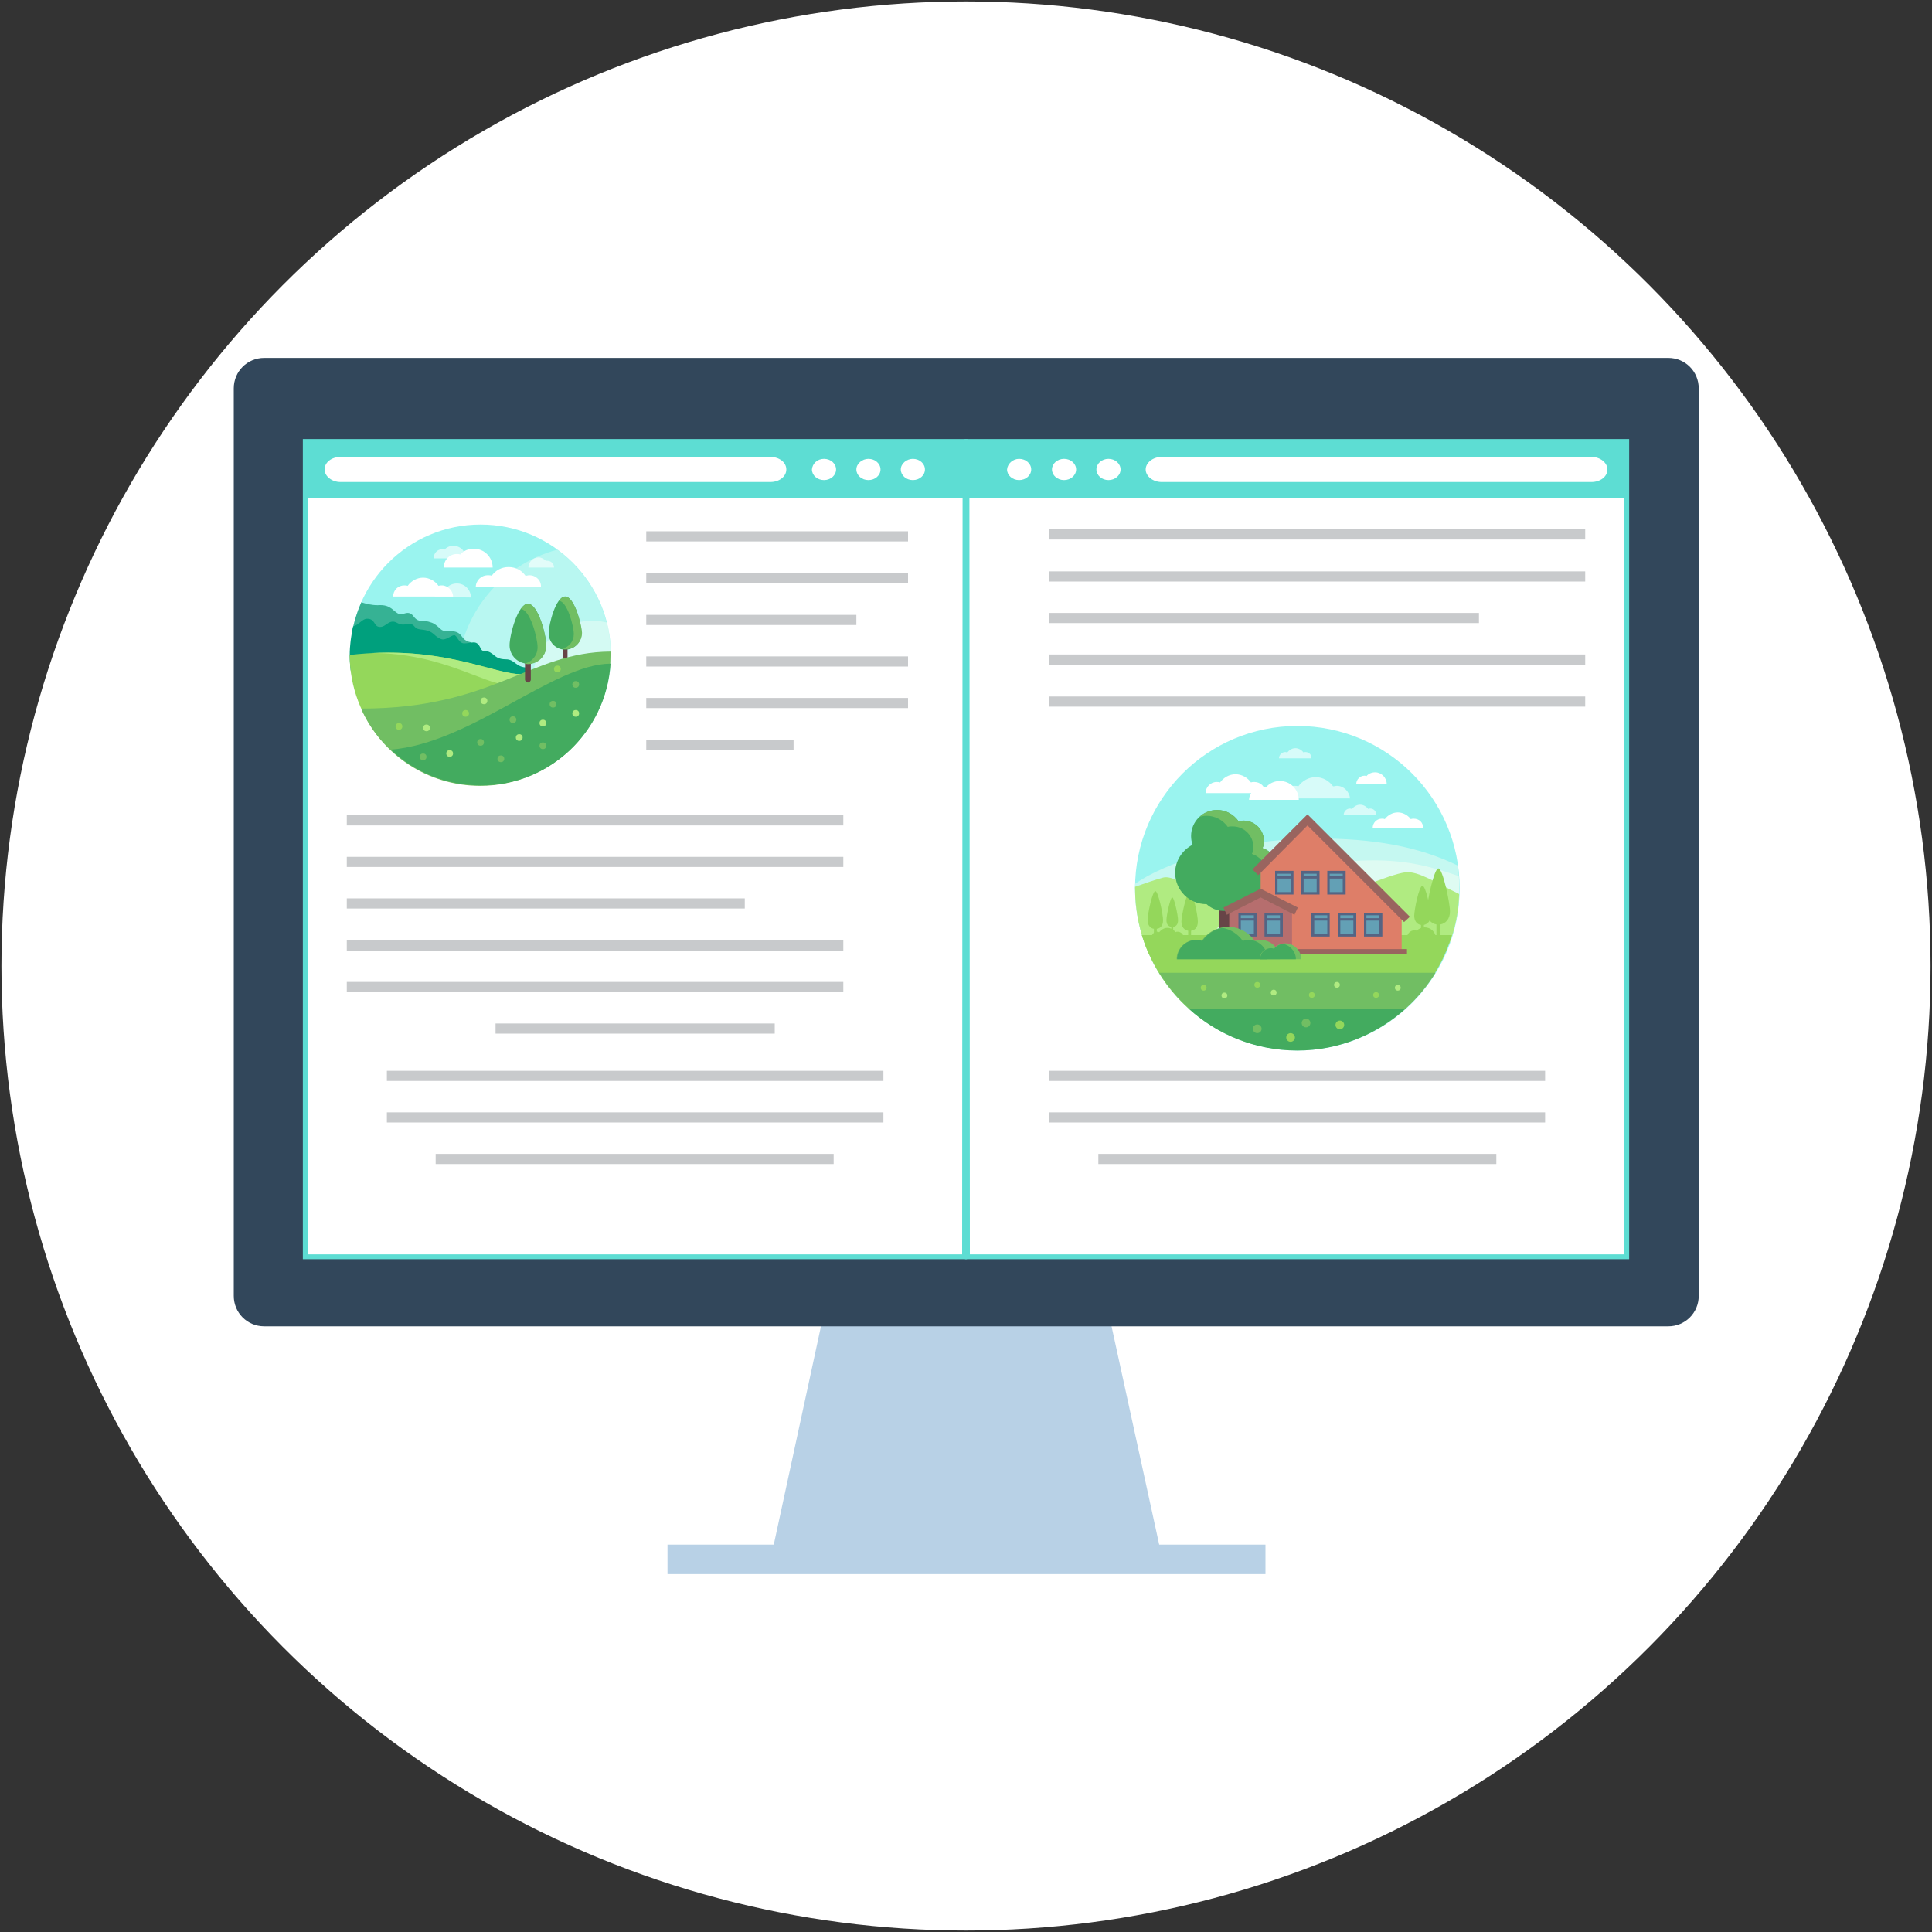 <?xml version="1.0" encoding="utf-8"?>
<!-- Generator: Adobe Illustrator 22.0.1, SVG Export Plug-In . SVG Version: 6.00 Build 0)  -->
<svg version="1.1" id="Capa_1" xmlns="http://www.w3.org/2000/svg" xmlns:xlink="http://www.w3.org/1999/xlink" x="0px" y="0px"
	 viewBox="0 0 400 400" style="enable-background:new 0 0 400 400;" xml:space="preserve">
<rect x="0" y="0" width="400" height="400" fill="#333333" stroke="none"/>
<style type="text/css">
	.st0{fill:#FFFFFF;}
	.st1{fill:#B8D1E6;}
	.st2{fill:#32475B;}
	.st3{fill:#FFFFFF;stroke:#5DDDD3;stroke-miterlimit:10;}
	.st4{fill:#5DDDD3;}
	.st5{fill:#C8CACC;}
	.st6{fill:#9AF4EF;}
	.st7{opacity:0.3;}
	.st8{fill:#FFFFF4;}
	.st9{fill:#36B294;}
	.st10{opacity:0.4;}
	.st11{fill:#674447;}
	.st12{fill:#43AB5F;}
	.st13{fill:#71BE63;}
	.st14{opacity:0.6;}
	.st15{fill:#00A07D;}
	.st16{fill:#94D75B;}
	.st17{fill:#B0EB81;}
	.st18{fill:#C5F8F1;}
	.st19{fill:#DEFBF2;}
	.st20{fill:#DE7E68;}
	.st21{fill:#99645F;}
	.st22{fill:#B66E6E;}
	.st23{fill:#63A0B5;}
	.st24{fill:#556483;}
</style>
<circle class="st0" cx="200" cy="200" r="199.7"/>
<g>
	<g>
		<polygon class="st1" points="240,319.8 229.5,271.7 200.1,271.7 200.1,271.7 170.6,271.7 160.2,319.8 138.2,319.8 138.2,325.9 
			200.1,325.9 200.1,325.9 262,325.9 262,319.8 		"/>
		<g>
			<g>
				<path class="st2" d="M345.4,274.6H54.7c-3.5,0-6.3-2.8-6.3-6.3V80.4c0-3.5,2.8-6.3,6.3-6.3h290.7c3.5,0,6.3,2.8,6.3,6.3v187.9
					C351.7,271.8,348.9,274.6,345.4,274.6z"/>
			</g>
		</g>
	</g>
	<g>
		<g>
			<g>
				<path class="st3" d="M199.8,91.4H63.2v168.8h136.5L199.8,91.4L199.8,91.4z"/>
				<path class="st4" d="M199.8,91.4H63.2v11.7h136.5L199.8,91.4L199.8,91.4z"/>
				<g>
					<path class="st0" d="M159.5,94.6h-89c-1.8,0-3.3,1.1-3.3,2.6c0,1.4,1.5,2.6,3.3,2.6h89c1.8,0,3.3-1.1,3.3-2.6
						S161.3,94.6,159.5,94.6z"/>
					<g>
						<path class="st0" d="M170.6,95c1.4,0,2.5,1,2.5,2.2c0,1.2-1.1,2.2-2.5,2.2c-1.4,0-2.5-1-2.5-2.2C168.2,96,169.2,95,170.6,95z"
							/>
						<path class="st0" d="M179.8,95c1.4,0,2.5,1,2.5,2.2c0,1.2-1.1,2.2-2.5,2.2c-1.4,0-2.5-1-2.5-2.2C177.3,96,178.5,95,179.8,95z"
							/>
						<path class="st0" d="M189,95c1.4,0,2.5,1,2.5,2.2c0,1.2-1.1,2.2-2.5,2.2c-1.4,0-2.5-1-2.5-2.2C186.5,96,187.7,95,189,95z"/>
					</g>
				</g>
				<path class="st5" d="M133.8,153.2h30.5v2.1h-30.5V153.2z M90.2,238.9L90.2,238.9h82.4v2.1H90.2L90.2,238.9L90.2,238.9z
					 M80.1,230.3L80.1,230.3h102.8v2.1H80.1V230.3L80.1,230.3z M80.1,221.7L80.1,221.7h102.8v2.1H80.1V221.7L80.1,221.7z
					 M71.8,203.3L71.8,203.3h102.8v2.1H71.8V203.3L71.8,203.3z M71.8,194.7L71.8,194.7h102.8v2.1H71.8V194.7L71.8,194.7z M71.8,186
					L71.8,186h82.4v2.1H71.8L71.8,186L71.8,186z M71.8,177.4L71.8,177.4h102.8v2.1H71.8V177.4L71.8,177.4z M71.8,168.8L71.8,168.8
					h102.8v2.1H71.8V168.8L71.8,168.8z M133.8,110L133.8,110H188v2.1h-54.2L133.8,110L133.8,110z M133.8,118.6L133.8,118.6H188v2.1
					h-54.2L133.8,118.6L133.8,118.6z M133.8,127.3L133.8,127.3h43.5v2.1h-43.5L133.8,127.3L133.8,127.3z M133.8,135.9L133.8,135.9
					H188v2.1h-54.2L133.8,135.9L133.8,135.9z M133.8,144.5L133.8,144.5H188v2.1h-54.2L133.8,144.5L133.8,144.5z"/>
				<path class="st5" d="M102.6,211.9h57.8v2.1h-57.8L102.6,211.9L102.6,211.9z"/>
			</g>
			<g>
				<path class="st3" d="M200.2,91.4l0.1,168.8h136.5V91.4H200.2L200.2,91.4z"/>
				<path class="st4" d="M200.2,91.4l0.1,11.7h136.5V91.4H200.2L200.2,91.4z"/>
				<g>
					<path class="st0" d="M237.2,97.2c0,1.4,1.5,2.6,3.3,2.6h89c1.8,0,3.3-1.1,3.3-2.6c0-1.4-1.5-2.6-3.3-2.6h-89
						C238.7,94.6,237.2,95.8,237.2,97.2z"/>
				</g>
				<path class="st5" d="M309.8,238.9v2.1h-82.4v-2.1H309.8L309.8,238.9L309.8,238.9z M319.9,230.3v2.1H217.2v-2.1H319.9
					L319.9,230.3L319.9,230.3z M319.9,221.7v2.1H217.2v-2.1H319.9L319.9,221.7L319.9,221.7z M217.2,144.2L217.2,144.2h111v2.1h-111
					V144.2L217.2,144.2z M217.2,135.5L217.2,135.5h111v2.1h-111V135.5L217.2,135.5z M217.2,126.9L217.2,126.9h89v2.1h-89
					L217.2,126.9L217.2,126.9z M217.2,118.3L217.2,118.3h111v2.1h-111V118.3L217.2,118.3z M217.2,109.6L217.2,109.6h111v2.1h-111
					V109.6L217.2,109.6z"/>
			</g>
		</g>
		<g>
			<path class="st0" d="M211,95c1.4,0,2.5,1,2.5,2.2c0,1.2-1.1,2.2-2.5,2.2s-2.5-1-2.5-2.2C208.6,96,209.7,95,211,95z"/>
			<path class="st0" d="M220.3,95c1.4,0,2.5,1,2.5,2.2c0,1.2-1.1,2.2-2.5,2.2c-1.4,0-2.5-1-2.5-2.2C217.8,96,218.9,95,220.3,95z"/>
			<path class="st0" d="M229.5,95c1.4,0,2.5,1,2.5,2.2c0,1.2-1.1,2.2-2.5,2.2s-2.5-1-2.5-2.2C227,96,228.1,95,229.5,95z"/>
		</g>
	</g>
	<g>
		<g>
			<circle class="st6" cx="99.5" cy="135.6" r="27"/>
		</g>
		<g class="st7">
			<path class="st8" d="M115.4,113.8c-12,3.2-20.8,14.1-20.8,27.1c0,8.5,3.8,16.1,9.8,21.3c12.5-2.3,22-13.3,22-26.6
				C126.5,126.7,122.1,118.8,115.4,113.8z"/>
		</g>
		<g>
			<path class="st9" d="M95.1,131.2c-1.2-1-2.9-0.1-3.8-0.9c-1.2-1.1-1.5-1.3-2.6-1.6c-1-0.3-2,0.3-3-1c-0.7-1-1.4-0.9-2.2-0.6
				c-0.9,0.2-1.1,0-2.3-1c-0.8-0.6-1.5-0.9-3-0.8c-1.3,0-2.4-0.3-3.4-0.6c-0.9,2.1-1.6,4.3-2,6.7c3.8,0.4,5,0.2,6.5,0.7
				c1.6,0.5,17.5,3.7,17.8,3.6s0.5-2.7,0.5-2.7C95.9,132.7,95.9,131.9,95.1,131.2z"/>
		</g>
		<g class="st10">
			<path class="st8" d="M110.3,140.9c0,6,4.2,10.9,9.8,12.1c4-4.7,6.4-10.8,6.4-17.4c0-2.3-0.3-4.6-0.8-6.7c-0.9-0.2-1.9-0.4-3-0.4
				C115.9,128.5,110.3,134.1,110.3,140.9z"/>
		</g>
		<g>
			<g>
				<g>
					<path class="st11" d="M117,137.9c-0.3,0-0.5-0.2-0.5-0.5v-5.7c0-0.3,0.2-0.5,0.5-0.5c0.3,0,0.5,0.2,0.5,0.5v5.7
						C117.6,137.6,117.3,137.9,117,137.9z"/>
				</g>
			</g>
			<g>
				<g>
					<path class="st12" d="M120.4,131.1c0,1.9-1.5,3.4-3.4,3.4c-1.9,0-3.4-1.5-3.4-3.4c0-1.9,1.5-7.6,3.4-7.6
						C118.9,123.5,120.4,129.2,120.4,131.1z"/>
				</g>
			</g>
			<g>
				<g>
					<path class="st13" d="M117,123.5c-0.5,0-0.9,0.4-1.3,0.9h0c1.7,0,3.1,5.2,3.1,6.9c0,1.5-1,2.7-2.4,3c0.2,0,0.4,0.1,0.7,0.1
						c1.9,0,3.4-1.5,3.4-3.4C120.4,129.2,118.9,123.5,117,123.5z"/>
				</g>
			</g>
		</g>
		<g class="st14">
			<path class="st0" d="M90,123.6c0-1.1,0.9-2,2-2c0.2,0,0.3,0,0.5,0.1c0.5-0.6,1.3-0.9,2.1-0.9c1.6,0,2.9,1.3,2.9,2.9L90,123.6
				L90,123.6z"/>
		</g>
		<g class="st14">
			<path class="st0" d="M89.8,115.5c0-1,0.8-1.8,1.8-1.8c0.2,0,0.3,0,0.4,0.1c0.5-0.5,1.1-0.8,1.9-0.8c1.4,0,2.6,1.2,2.6,2.6H89.8z"
				/>
		</g>
		<g class="st14">
			<path class="st0" d="M114.7,117.5c0-0.8-0.6-1.4-1.4-1.4c-0.1,0-0.2,0-0.3,0c-0.4-0.4-0.9-0.7-1.5-0.7c-1.1,0-2.1,0.9-2.1,2.1
				H114.7z"/>
		</g>
		<g>
			<path class="st15" d="M100.3,134.8c-0.7,0-0.8-0.7-0.9-0.8c-0.8-1.6-1.7-0.8-3.3-0.8c-1.2,0-1.5-1.8-2.1-1.7
				c-0.7,0.1-1.8,1.2-2.7,0.8c-1.3-0.5-1.4-1.3-2.7-1.7c-1.2-0.4-2.1-0.1-2.7-0.8c-1.1-1.4-1.9,0.1-3.6-0.8c-1.7-1-2.3,0.8-3.6,0.8
				c-1.4,0-0.9-1.7-2.7-1.7c-1,0-1.6,1.2-2.9,1.6c-0.4,1.9-0.7,3.9-0.7,6c0,1.1,0.1,2.1,0.2,3.1c0.4,0.4,0.9,0.7,1.3,0.9
				c1.6,0.7,35.3,1.3,35.3,1.3v-2.8c-2.5,0-2.5-1.7-4.5-1.7C102.1,136.5,102.3,134.8,100.3,134.8z"/>
		</g>
		<g>
			<path class="st16" d="M83.7,154.4l25-13.4l-0.6-1.4c-6.1,0-16.6-6.2-35.7-4c0,6.7,2.5,12.9,6.5,17.6
				C81.5,153.9,83.7,154.4,83.7,154.4z"/>
		</g>
		<g>
			<path class="st17" d="M108.1,139.6c-5.6,0-14.9-5.2-31.1-4.4c14.4,0,23.3,6.5,27.8,6.5l1.3-0.5L108.1,139.6L108.1,139.6z"/>
		</g>
		<g>
			<path class="st0" d="M91.5,121.2c-0.2,0-0.5,0-0.7,0.1c-0.7-1-1.9-1.7-3.2-1.7c-1.3,0-2.5,0.7-3.2,1.7c-0.2-0.1-0.5-0.1-0.7-0.1
				c-1.3,0-2.3,1-2.3,2.3h12.4C93.8,122.3,92.7,121.2,91.5,121.2z"/>
		</g>
		<g>
			<path class="st0" d="M109.6,119.1c-0.3,0-0.5,0.1-0.8,0.1c-0.8-1.1-2-1.8-3.5-1.8s-2.7,0.7-3.5,1.8c-0.2-0.1-0.5-0.1-0.8-0.1
				c-1.4,0-2.5,1.1-2.5,2.5h13.5C112.1,120.2,111,119.1,109.6,119.1z"/>
		</g>
		<g>
			<path class="st0" d="M91.9,117.4c0-1.5,1.2-2.7,2.7-2.7c0.2,0,0.4,0,0.7,0.1c0.7-0.8,1.7-1.2,2.8-1.2c2.1,0,3.9,1.7,3.9,3.9H91.9
				z"/>
		</g>
		<g>
			<path class="st13" d="M74.8,146.8c4.2,9.4,13.7,15.9,24.6,15.9c14.9,0,27-12.1,27-27c0-0.3,0-0.6,0-0.8
				c-16.7,0.1-24.3,11.8-51.6,11.8V146.8z"/>
		</g>
		<g>
			<g>
				<g>
					<path class="st11" d="M109.3,141.3c-0.3,0-0.6-0.3-0.6-0.6v-6.5c0-0.3,0.3-0.6,0.6-0.6s0.6,0.3,0.6,0.6v6.5
						C109.9,141,109.6,141.3,109.3,141.3z"/>
				</g>
			</g>
			<g>
				<g>
					<path class="st12" d="M113.1,133.6c0,2.1-1.7,3.8-3.8,3.8s-3.8-1.7-3.8-3.8s1.7-8.6,3.8-8.6S113.1,131.5,113.1,133.6z"/>
				</g>
			</g>
			<g>
				<g>
					<path class="st13" d="M109.3,125c-0.5,0-1,0.4-1.5,1.1h0c1.9,0,3.5,5.9,3.5,7.9c0,1.7-1.2,3.1-2.8,3.4c0.2,0,0.5,0.1,0.8,0.1
						c2.1,0,3.8-1.7,3.8-3.8C113.1,131.5,111.4,125,109.3,125z"/>
				</g>
			</g>
		</g>
		<g>
			<path class="st12" d="M126.4,137.4c-11.9,0.1-28.9,16.5-45.5,17.8c4.8,4.6,11.4,7.4,18.6,7.4
				C113.8,162.7,125.5,151.5,126.4,137.4z"/>
		</g>
		<g>
			<circle class="st17" cx="93.1" cy="156" r="0.7"/>
		</g>
		<g>
			<circle class="st16" cx="96.4" cy="147.7" r="0.7"/>
		</g>
		<g>
			<circle class="st16" cx="115.4" cy="138.5" r="0.7"/>
		</g>
		<g>
			<circle class="st13" cx="103.7" cy="157.1" r="0.7"/>
		</g>
		<g>
			<circle class="st17" cx="107.5" cy="152.7" r="0.7"/>
		</g>
		<g>
			<circle class="st13" cx="99.5" cy="153.7" r="0.7"/>
		</g>
		<g>
			<circle class="st13" cx="87.6" cy="156.7" r="0.7"/>
		</g>
		<g>
			<circle class="st17" cx="88.3" cy="150.7" r="0.7"/>
		</g>
		<g>
			<circle class="st17" cx="100.2" cy="145.1" r="0.7"/>
		</g>
		<g>
			<circle class="st16" cx="82.6" cy="150.4" r="0.7"/>
		</g>
		<g>
			<circle class="st17" cx="112.4" cy="149.7" r="0.7"/>
		</g>
		<g>
			<circle class="st17" cx="119.2" cy="147.7" r="0.7"/>
		</g>
		<g>
			<circle class="st13" cx="106.2" cy="149" r="0.7"/>
		</g>
		<g>
			<circle class="st13" cx="112.4" cy="154.4" r="0.7"/>
		</g>
		<g>
			<circle class="st13" cx="114.5" cy="145.8" r="0.7"/>
		</g>
		<g>
			<circle class="st13" cx="119.2" cy="141.7" r="0.7"/>
		</g>
	</g>
	<g>
		<g>
			<circle class="st6" cx="268.6" cy="183.9" r="33.6"/>
		</g>
		<g>
			<path class="st18" d="M235,183c0,0.3,0,0.6,0,0.9c0,2.6,0.3,5.1,0.9,7.6c6.3,3.9,20.4,6.6,36.9,6.6c10.6,0,20.2-1.1,27.4-3
				c1.2-3.5,1.9-7.3,1.9-11.2c0-1.6-0.1-3.1-0.3-4.7c-8.2-4-17.6-5.6-29-5.6C255.5,173.6,240.8,178.8,235,183z"/>
		</g>
		<g>
			<path class="st19" d="M235.2,186.4c0,0.3,0,0.5,0,0.8c0.1,1.4,0.4,2.8,0.7,4.2c6.3,3.9,20.4,6.6,36.9,6.6c10.6,0,20.2-1.1,27.4-3
				c1.2-3.5,1.9-7.3,1.9-11.2c0-0.8,0-1.6-0.1-2.4c-7.9-2.8-13.7-3.8-23.7-3C259.8,180,241.4,182.2,235.2,186.4z"/>
		</g>
		<g>
			<path class="st17" d="M240.8,181.7c-1.5,0.4-3.8,1.2-5.8,1.9c0,0.1,0,0.2,0,0.3c0,4.8,1,9.4,2.8,13.5c3.4,0.3,7.8,0.7,8.5,0.7
				c1.1,0,9.4-10.4,9.4-10.4C249.6,187.1,243.9,180.9,240.8,181.7z"/>
		</g>
		<g>
			<path class="st17" d="M302.1,185.1c-4.6-2.2-8.4-4.8-11.1-4.5c-3.4,0.4-14.3,5.2-14.3,5.2l14.6,9.5h8.8
				C301.3,192.1,302,188.7,302.1,185.1z"/>
		</g>
		<g>
			<path class="st16" d="M300.2,188.7c0-1.8-1.5-8.9-2.4-8.9s-2.4,7.1-2.4,8.9c0,1.6,0.9,2.5,2,2.7v2.2c0,0.2,0.2,0.4,0.4,0.4
				s0.4-0.2,0.4-0.4v-2.2C299.3,191.2,300.2,190.3,300.2,188.7z"/>
		</g>
		<g>
			<path class="st16" d="M296.2,189.6c0-1.3-1-6.2-1.7-6.2s-1.7,5-1.7,6.2c0,1.1,0.6,1.8,1.4,1.9v1.6c0,0.2,0.1,0.3,0.3,0.3
				c0.2,0,0.3-0.1,0.3-0.3v-1.6C295.6,191.3,296.2,190.7,296.2,189.6z"/>
		</g>
		<g>
			<path class="st16" d="M248,190.8c0-1.3-1-6.2-1.7-6.2c-0.6,0-1.7,5-1.7,6.2c0,1.1,0.6,1.8,1.4,1.9v1.6c0,0.2,0.1,0.3,0.3,0.3
				c0.2,0,0.3-0.1,0.3-0.3v-1.6C247.4,192.6,248,192,248,190.8z"/>
		</g>
		<g>
			<path class="st16" d="M243.9,190.5c0-1-0.8-4.7-1.2-4.7s-1.2,3.7-1.2,4.7c0,0.9,0.4,1.3,1,1.4v1.2c0,0.1,0.1,0.2,0.2,0.2
				c0.1,0,0.2-0.1,0.2-0.2v-1.2C243.5,191.8,243.9,191.4,243.9,190.5z"/>
		</g>
		<g>
			<path class="st16" d="M240.8,190.5c0-1.2-1-6-1.6-6c-0.6,0-1.6,4.7-1.6,6c0,1.1,0.6,1.7,1.3,1.8v1.5c0,0.2,0.1,0.3,0.3,0.3
				c0.2,0,0.3-0.1,0.3-0.3v-1.5C240.3,192.2,240.8,191.6,240.8,190.5z"/>
		</g>
		<g>
			<g>
				<path class="st11" d="M253.5,196.5c-0.6,0-1.1-0.5-1.1-1.1v-17c0-0.6,0.5-1.1,1.1-1.1c0.6,0,1.1,0.5,1.1,1.1v17
					C254.6,196,254.1,196.5,253.5,196.5z"/>
			</g>
			<g>
				<path class="st12" d="M263.7,182.3c0.5-0.7,0.8-1.6,0.8-2.5c0-2-1.3-3.6-3.1-4.2c0,0,0,0,0,0c0.2-0.5,0.3-0.9,0.3-1.4
					c0-2.4-1.9-4.3-4.3-4.3c-0.3,0-0.7,0.1-1,0.1c-1-1.4-2.6-2.3-4.4-2.3c-3,0-5.4,2.4-5.4,5.4c0,0.6,0.1,1.2,0.3,1.8
					c-2.1,1.1-3.6,3.3-3.6,5.8c0,3.6,2.9,6.5,6.5,6.5c0.9,0.8,2.1,1.4,3.5,1.4c1,0,1.9-0.3,2.7-0.8c0.4,0.1,0.8,0.1,1.2,0.1
					c0.8,0,1.6-0.2,2.3-0.4c2.1,0.3,4.3,0.5,4.4,0.4c0.1-0.1-0.1-2-0.5-4.2C263.5,183.2,263.6,182.7,263.7,182.3z"/>
			</g>
			<g>
				<path class="st13" d="M263.7,182.3c0.5-0.7,0.8-1.6,0.8-2.5c0-2-1.3-3.6-3.1-4.2c0,0,0,0,0,0c0.2-0.5,0.3-0.9,0.3-1.4
					c0-2.4-1.9-4.3-4.3-4.3c-0.3,0-0.7,0.1-1,0.1c-1-1.4-2.6-2.3-4.4-2.3c-1.4,0-2.7,0.5-3.6,1.4c0.4-0.1,0.9-0.2,1.4-0.2
					c1.8,0,3.4,0.9,4.4,2.3c0.3-0.1,0.7-0.1,1-0.1c2.4,0,4.3,1.9,4.3,4.3c0,0.5-0.1,1-0.3,1.4c0,0,0,0,0,0c1.8,0.6,3.1,2.2,3.1,4.2
					c0,0.9-0.3,1.8-0.8,2.5c-0.1,0.4-0.2,0.9-0.4,1.3c0.2,1.1,0.3,2.1,0.4,2.8c1.2,0.1,2.2,0.2,2.3,0.1c0.1-0.1-0.1-2-0.5-4.2
					C263.5,183.2,263.6,182.7,263.7,182.3z"/>
			</g>
		</g>
		<g>
			<path class="st16" d="M236.4,193.6c4.2,13.8,17,23.8,32.1,23.8c15.2,0,28-10,32.1-23.8H236.4z"/>
		</g>
		<g>
			<polygon class="st20" points="261,179.5 270.7,169.8 290.2,189.3 290.2,196.9 261,196.9 			"/>
		</g>
		<g>
			<rect x="268.1" y="196.5" class="st21" width="23.2" height="1.1"/>
		</g>
		<g>
			<polygon class="st22" points="267.5,196.9 254.5,196.9 254.5,188.2 261,184.9 267.5,188.2 			"/>
		</g>
		<g class="st14">
			<path class="st0" d="M276.8,162.7c-0.3,0-0.5,0.1-0.8,0.1c-0.8-1.1-2.1-1.9-3.6-1.9c-1.5,0-2.8,0.8-3.6,1.9
				c-0.3-0.1-0.5-0.1-0.8-0.1c-1.5,0-2.6,1.2-2.6,2.6h14.1C279.4,163.9,278.2,162.7,276.8,162.7z"/>
		</g>
		<g class="st14">
			<path class="st0" d="M283.7,167.4c-0.1,0-0.3,0-0.4,0.1c-0.4-0.5-1-0.9-1.7-0.9s-1.3,0.4-1.7,0.9c-0.1,0-0.2-0.1-0.4-0.1
				c-0.7,0-1.3,0.6-1.3,1.3h6.7C285,168,284.4,167.4,283.7,167.4z"/>
		</g>
		<g class="st14">
			<path class="st0" d="M270.3,155.7c-0.1,0-0.3,0-0.4,0.1c-0.4-0.5-1-0.9-1.7-0.9c-0.7,0-1.3,0.4-1.7,0.9c-0.1,0-0.2-0.1-0.4-0.1
				c-0.7,0-1.3,0.6-1.3,1.3h6.7C271.6,156.3,271,155.7,270.3,155.7z"/>
		</g>
		<g>
			<path class="st0" d="M292.7,169.5c-0.2,0-0.4,0-0.6,0.1c-0.6-0.8-1.6-1.4-2.7-1.4s-2.1,0.6-2.7,1.4c-0.2-0.1-0.4-0.1-0.6-0.1
				c-1.1,0-1.9,0.9-1.9,1.9h10.4C294.7,170.3,293.8,169.5,292.7,169.5z"/>
		</g>
		<g>
			<path class="st0" d="M259.7,161.9c-0.2,0-0.5,0-0.7,0.1c-0.7-1-1.9-1.7-3.2-1.7c-1.3,0-2.5,0.7-3.2,1.7c-0.2-0.1-0.5-0.1-0.7-0.1
				c-1.3,0-2.3,1.1-2.3,2.3H262C262,162.9,261,161.9,259.7,161.9z"/>
		</g>
		<g>
			<g>
				<polygon class="st21" points="290.7,190.9 270.7,170.9 260.5,181.2 259.3,180 270.7,168.6 291.9,189.8 				"/>
			</g>
		</g>
		<g>
			<g>
				<polygon class="st21" points="268,189.4 261,185.8 254,189.4 253.3,187.9 261,184 268.7,187.9 				"/>
			</g>
		</g>
		<g>
			<g>
				<rect x="264.2" y="180.6" class="st23" width="3.2" height="4.3"/>
			</g>
			<g>
				<path class="st24" d="M267.8,185.2H264v-4.9h3.8V185.2z M264.5,184.7h2.7v-3.8h-2.7V184.7z"/>
			</g>
			<g>
				<rect x="264.2" y="181.4" class="st24" width="3.2" height="0.5"/>
			</g>
		</g>
		<g>
			<g>
				<rect x="269.7" y="180.6" class="st23" width="3.2" height="4.3"/>
			</g>
			<g>
				<path class="st24" d="M273.2,185.2h-3.8v-4.9h3.8V185.2z M269.9,184.7h2.7v-3.8h-2.7V184.7z"/>
			</g>
			<g>
				<rect x="269.7" y="181.4" class="st24" width="3.2" height="0.5"/>
			</g>
		</g>
		<g>
			<g>
				<rect x="275.1" y="180.6" class="st23" width="3.2" height="4.3"/>
			</g>
			<g>
				<path class="st24" d="M278.6,185.2h-3.8v-4.9h3.8V185.2L278.6,185.2z M275.3,184.7h2.7v-3.8h-2.7V184.7z"/>
			</g>
			<g>
				<rect x="275.1" y="181.4" class="st24" width="3.2" height="0.5"/>
			</g>
		</g>
		<g>
			<g>
				<rect x="271.8" y="189.3" class="st23" width="3.2" height="4.3"/>
			</g>
			<g>
				<path class="st24" d="M275.3,193.9h-3.8V189h3.8V193.9L275.3,193.9z M272.1,193.3h2.7v-3.8h-2.7V193.3z"/>
			</g>
			<g>
				<rect x="271.8" y="190.1" class="st24" width="3.2" height="0.5"/>
			</g>
		</g>
		<g>
			<g>
				<rect x="277.2" y="189.3" class="st23" width="3.2" height="4.3"/>
			</g>
			<g>
				<path class="st24" d="M280.8,193.9H277V189h3.8V193.9z M277.5,193.3h2.7v-3.8h-2.7V193.3z"/>
			</g>
			<g>
				<rect x="277.2" y="190.1" class="st24" width="3.2" height="0.5"/>
			</g>
		</g>
		<g>
			<g>
				<rect x="282.7" y="189.3" class="st23" width="3.2" height="4.3"/>
			</g>
			<g>
				<path class="st24" d="M286.2,193.9h-3.8V189h3.8L286.2,193.9L286.2,193.9z M282.9,193.3h2.7v-3.8h-2.7V193.3z"/>
			</g>
			<g>
				<rect x="282.7" y="190.1" class="st24" width="3.2" height="0.5"/>
			</g>
		</g>
		<g>
			<g>
				<rect x="256.7" y="189.3" class="st23" width="3.2" height="4.3"/>
			</g>
			<g>
				<path class="st24" d="M260.2,193.9h-3.8V189h3.8V193.9z M256.9,193.3h2.7v-3.8h-2.7V193.3z"/>
			</g>
			<g>
				<rect x="256.7" y="190.1" class="st24" width="3.2" height="0.5"/>
			</g>
		</g>
		<g>
			<g>
				<rect x="262.1" y="189.3" class="st23" width="3.2" height="4.3"/>
			</g>
			<g>
				<path class="st24" d="M265.6,193.9h-3.8V189h3.8V193.9z M262.3,193.3h2.7v-3.8h-2.7V193.3z"/>
			</g>
			<g>
				<rect x="262.1" y="190.1" class="st24" width="3.2" height="0.5"/>
			</g>
		</g>
		<g>
			<g>
				<path class="st13" d="M261,194.6c-0.4,0-0.8,0.1-1.2,0.2c-1.2-1.7-3.2-2.9-5.5-2.9c-2.3,0-4.3,1.1-5.5,2.9
					c-0.4-0.1-0.8-0.2-1.2-0.2c-2.2,0-4,1.8-4,4H265C265,196.4,263.2,194.6,261,194.6z"/>
			</g>
			<g>
				<path class="st12" d="M258.5,194.6c-0.4,0-0.8,0.1-1.2,0.2c-1-1.4-2.5-2.4-4.2-2.7c-1.7,0.3-3.2,1.3-4.2,2.7
					c-0.4-0.1-0.8-0.2-1.2-0.2c-2.2,0-4,1.8-4,4h18.7C262.5,196.4,260.7,194.6,258.5,194.6z"/>
			</g>
		</g>
		<g>
			<g>
				<path class="st13" d="M260.8,198.6c0-1.3,1-2.3,2.3-2.3c0.2,0,0.4,0,0.6,0.1c0.6-0.7,1.5-1.1,2.4-1.1c1.8,0,3.3,1.5,3.3,3.3
					H260.8z"/>
			</g>
			<g>
				<path class="st12" d="M265.6,195.4c-0.7,0.1-1.4,0.5-1.8,1c-0.2,0-0.4-0.1-0.6-0.1c-1.3,0-2.3,1-2.3,2.3h7.4
					C268.3,197,267.1,195.7,265.6,195.4z"/>
			</g>
		</g>
		<g>
			<path class="st13" d="M268.6,217.4c12.1,0,22.7-6.4,28.6-16H240C245.9,211,256.5,217.4,268.6,217.4z"/>
		</g>
		<g>
			<path class="st12" d="M291,208.8h-44.9c5.9,5.4,13.8,8.7,22.5,8.7S285.1,214.1,291,208.8z"/>
		</g>
		<g>
			<path class="st16" d="M243.8,192.9c-0.1,0-0.3,0-0.4,0.1c-0.4-0.5-1-0.9-1.7-0.9s-1.3,0.4-1.7,0.9c-0.1,0-0.2-0.1-0.4-0.1
				c-0.7,0-1.2,0.6-1.2,1.2h6.6C245.1,193.5,244.5,192.9,243.8,192.9z"/>
		</g>
		<g>
			<path class="st16" d="M291.3,194.2c0-0.9,0.7-1.6,1.6-1.6c0.1,0,0.3,0,0.4,0.1c0.4-0.4,1-0.7,1.7-0.7c1.2,0,2.3,1,2.3,2.3H291.3z
				"/>
		</g>
		<g>
			<path class="st0" d="M258.6,165.7c0-1.5,1.2-2.8,2.8-2.8c0.2,0,0.4,0,0.7,0.1c0.7-0.8,1.7-1.3,2.9-1.3c2.2,0,3.9,1.8,3.9,3.9
				H258.6z"/>
		</g>
		<g>
			<path class="st0" d="M280.8,162.3c0-0.9,0.8-1.7,1.7-1.7c0.1,0,0.3,0,0.4,0.1c0.4-0.5,1.1-0.8,1.8-0.8c1.3,0,2.4,1.1,2.4,2.4
				H280.8z"/>
		</g>
		<g>
			<circle class="st16" cx="267.2" cy="214.8" r="0.9"/>
		</g>
		<g>
			<circle class="st16" cx="277.4" cy="212.2" r="0.9"/>
		</g>
		<g>
			<circle class="st17" cx="253.5" cy="206.1" r="0.6"/>
		</g>
		<g>
			<circle class="st16" cx="260.3" cy="203.9" r="0.6"/>
		</g>
		<g>
			<circle class="st16" cx="249.2" cy="204.5" r="0.6"/>
		</g>
		<g>
			<circle class="st17" cx="263.7" cy="205.5" r="0.6"/>
		</g>
		<g>
			<circle class="st17" cx="276.8" cy="203.9" r="0.6"/>
		</g>
		<g>
			<circle class="st17" cx="289.4" cy="204.5" r="0.6"/>
		</g>
		<g>
			<circle class="st16" cx="271.6" cy="206" r="0.6"/>
		</g>
		<g>
			<circle class="st16" cx="284.9" cy="206" r="0.6"/>
		</g>
		<g>
			<circle class="st13" cx="260.3" cy="213" r="0.9"/>
		</g>
		<g>
			<circle class="st13" cx="270.4" cy="211.8" r="0.9"/>
		</g>
	</g>
</g>
</svg>
